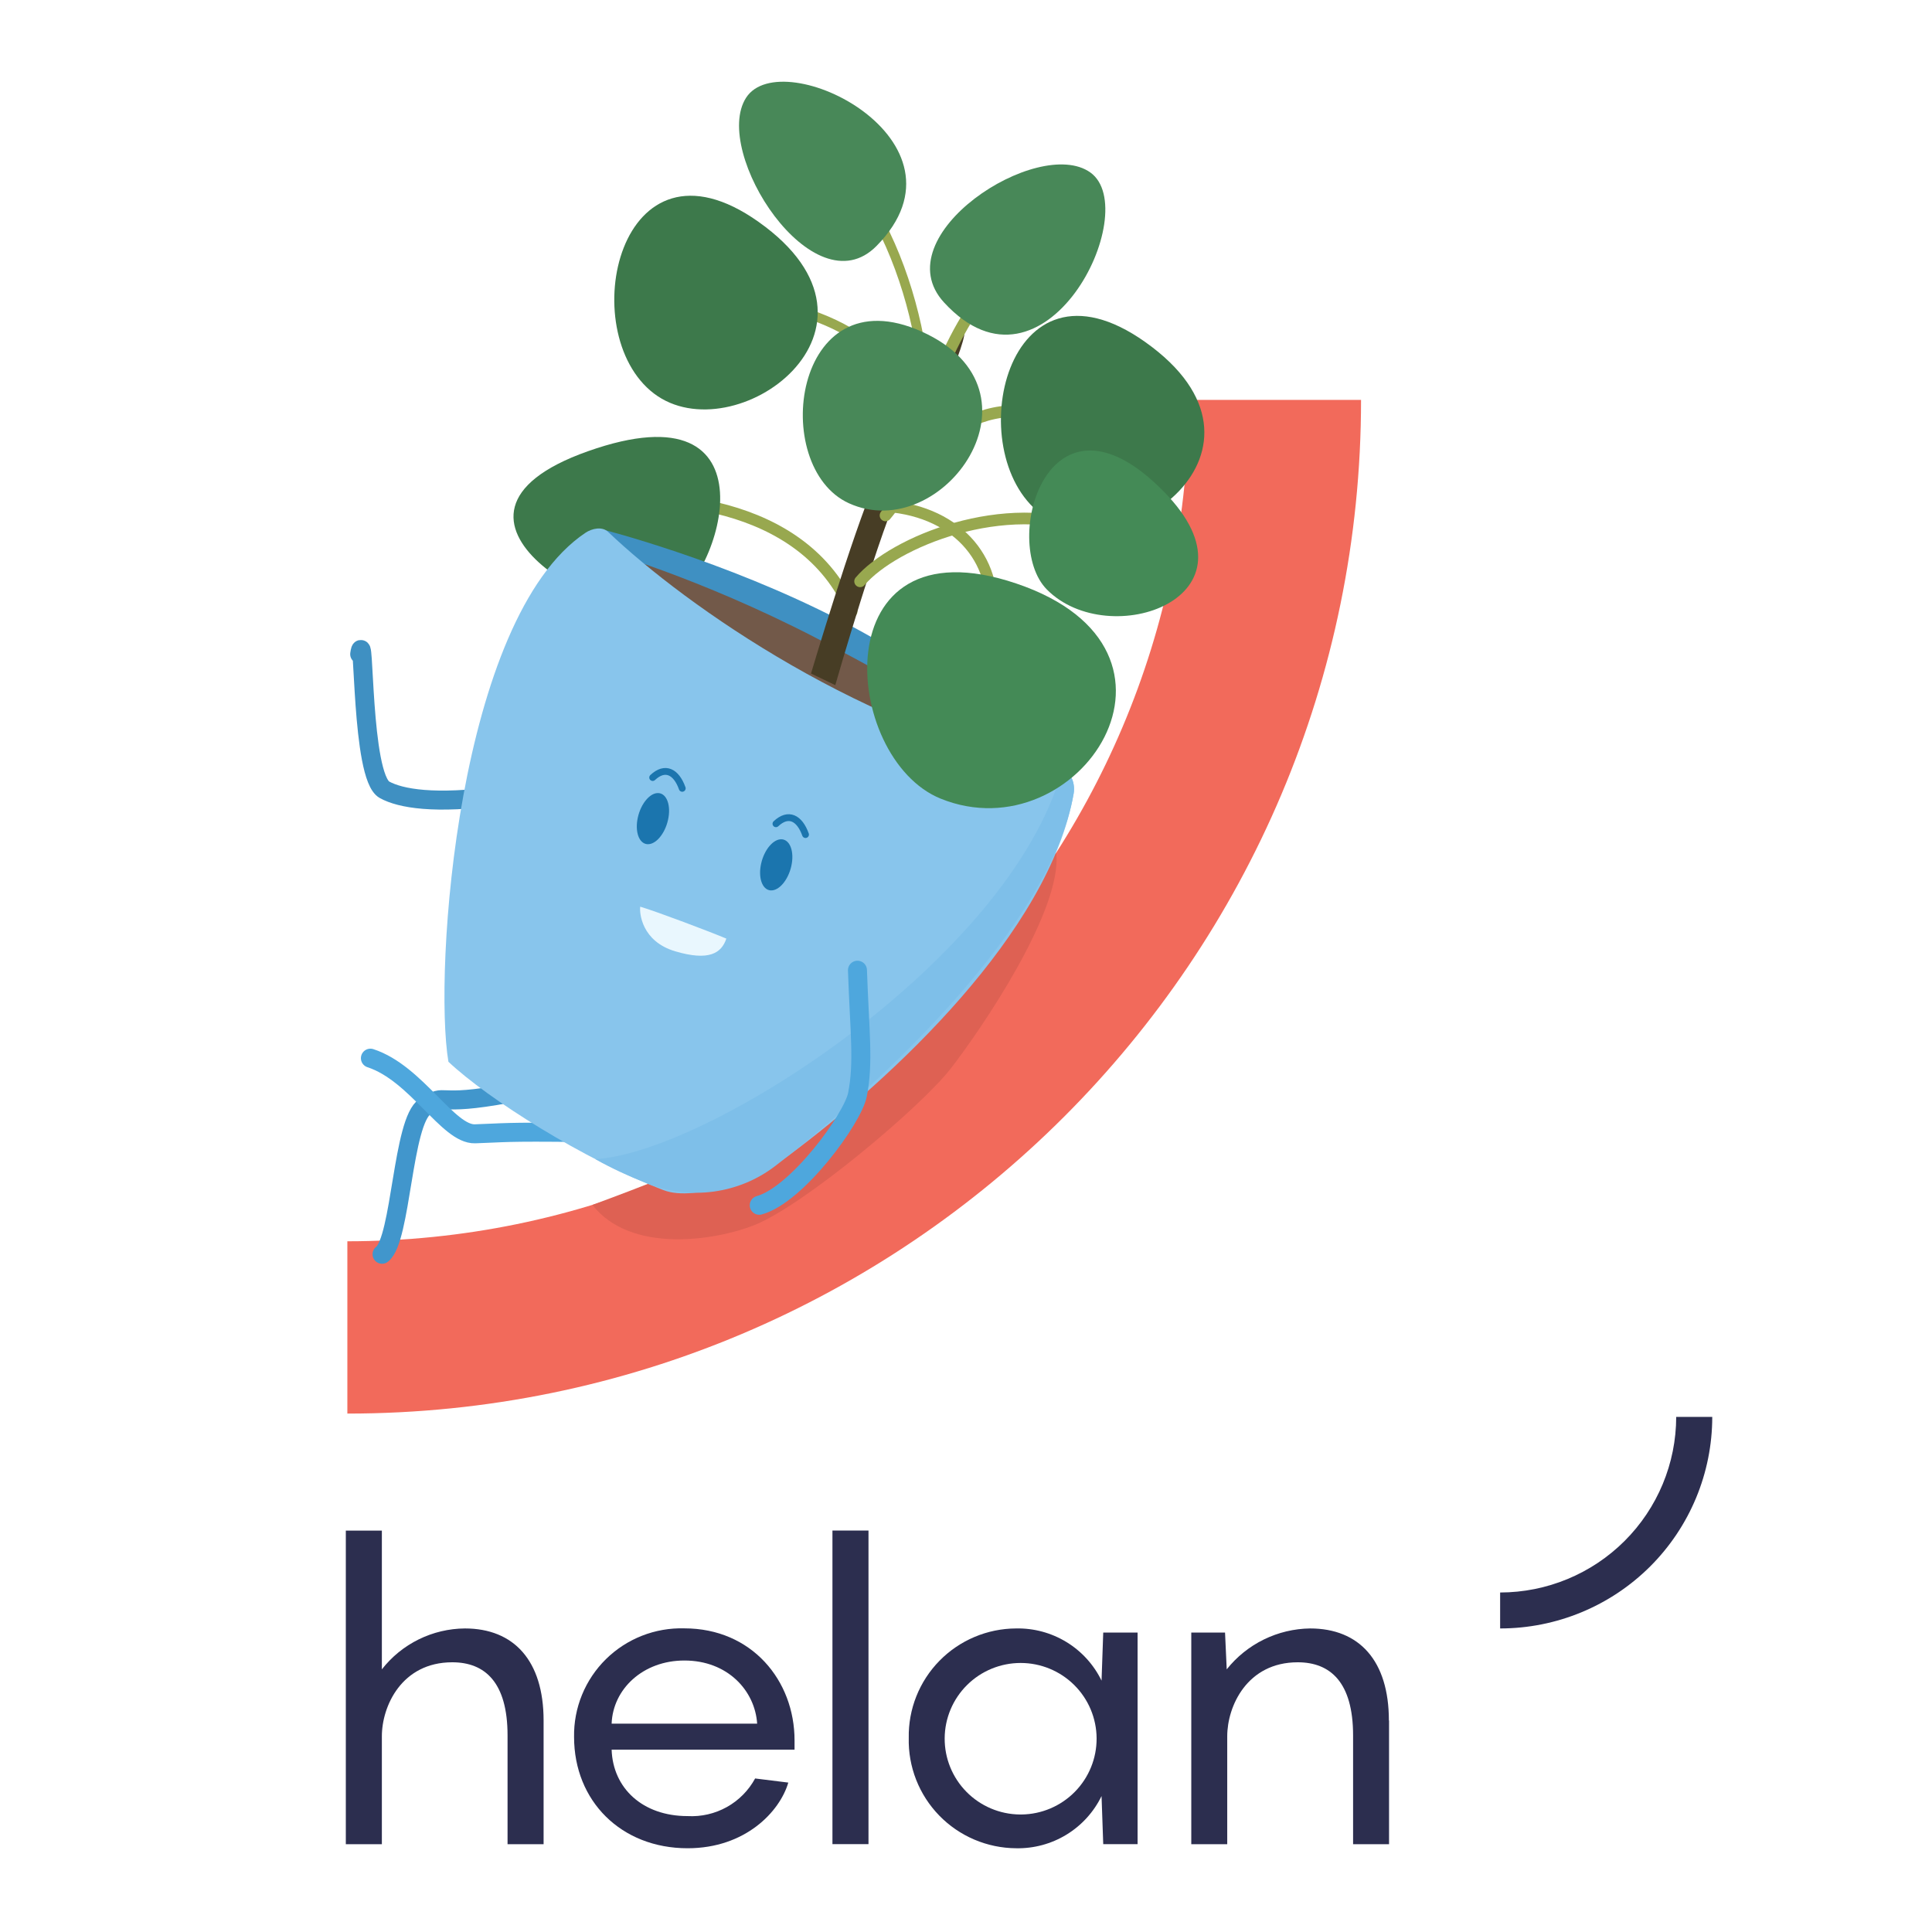 <svg width="1655" height="1655" viewBox="0 0 1655 1655" fill="none" xmlns="http://www.w3.org/2000/svg">
<path d="M1018.31 342.543C1018.31 739.979 694.979 1063.3 297.557 1063.31V1210.91C777.136 1210.91 1165.91 822.136 1165.91 342.557H1018.31V342.543Z" fill="#F26A5B"/>
<path d="M436.35 936.445C370.512 948.922 383.721 935.326 364.183 947.816C344.646 960.307 343.762 1061.84 327.278 1074.42" stroke="#4196CC" stroke-width="16.28" stroke-linecap="round" stroke-linejoin="round"/>
<path d="M497.919 970.173C430.906 969.302 431.404 970.491 406.906 971.25C383.735 971.969 356.819 919.326 317.302 906.462" stroke="#4EA7DD" stroke-width="16.28" stroke-linecap="round" stroke-linejoin="round"/>
<path fill-rule="evenodd" clip-rule="evenodd" d="M507.481 1032.13C540.31 1074.37 613.085 1062.47 645.68 1049.68C688.416 1032.9 788.936 948.135 814.304 915.512C839.672 882.89 910.278 779.925 904.806 730.418C834.132 812.685 750.759 872.113 712.361 905.412C650.378 959.174 697.066 962.38 507.467 1032.14L507.481 1032.13Z" fill="#DE6153"/>
<path d="M729.632 523.852C687.905 426.828 563.385 421.674 496.565 429.84" stroke="#98A84F" stroke-width="9.75" stroke-linecap="round" stroke-linejoin="round"/>
<path d="M572.615 517.759C527.64 540.681 344.673 442.828 503.557 386.565C667.69 328.436 618.253 494.504 572.615 517.759Z" fill="#3D794B"/>
<path fill-rule="evenodd" clip-rule="evenodd" d="M515.785 453.467C515.785 453.467 619.441 479.485 720.071 531.465C820.715 583.459 914.824 662.147 914.824 662.147C914.824 662.147 848.06 688.055 686.15 607.141C524.241 526.242 515.785 453.467 515.785 453.467Z" fill="#3F90C2"/>
<path fill-rule="evenodd" clip-rule="evenodd" d="M514.472 471.015C514.472 471.015 598.08 494.325 698.696 546.305C799.34 598.299 910.278 667.412 910.278 667.412C910.278 667.412 838.47 705.934 676.561 625.035C514.652 544.135 514.458 471.015 514.458 471.015H514.472Z" fill="#725949"/>
<path d="M428.447 681.602C372.239 689.298 343.043 684.048 329.406 676.573C309.067 665.422 312.3 531.797 308.127 560.357" stroke="#3F90C2" stroke-width="16.28" stroke-linecap="round" stroke-linejoin="round"/>
<path d="M501.512 456.396C392.039 529.641 371.203 832.526 384.122 909.529C417.753 941.253 500.103 993.427 568.497 1019.54C596.298 1030.15 651.759 1007.51 675.663 989.779C763.734 924.41 899.238 798.578 919.729 679.667C921.111 671.64 917.905 661.208 909.781 659.66C742.51 627.853 587.786 519.361 520.925 455.637C515.868 450.814 507.246 452.569 501.526 456.396" fill="#88C5EC"/>
<path d="M919.729 679.667C921.111 671.64 917.905 661.208 909.781 659.66C864.999 821.362 607.448 987.154 510.051 992.957C523.412 1000.68 539.247 1007.8 554.597 1013.85C591.337 1028.31 632.927 1022.77 664.236 998.705C754.131 929.578 900.205 793.037 919.743 679.667H919.729Z" fill="#7EBFE9"/>
<path d="M651.994 739.828C649.314 751.918 652.947 762.17 660.077 762.737C667.221 763.29 675.193 753.935 677.874 741.845C680.554 729.769 676.92 719.531 669.791 718.964C662.647 718.412 654.675 727.752 651.994 739.828Z" fill="#1B75AE"/>
<path d="M664.706 705.658C675.304 695.696 684.893 700.532 690.033 714.915" stroke="#1B75AE" stroke-width="5.84" stroke-linecap="round" stroke-linejoin="round"/>
<path d="M546.39 700.242C543.709 712.332 547.343 722.584 554.473 723.151C561.616 723.703 569.589 714.349 572.269 702.259C574.95 690.183 571.316 679.944 564.186 679.378C557.043 678.825 549.07 688.166 546.39 700.242Z" fill="#1B75AE"/>
<path d="M559.101 666.058C569.699 656.096 579.288 660.932 584.428 675.316" stroke="#1B75AE" stroke-width="5.84" stroke-linecap="round" stroke-linejoin="round"/>
<path d="M548.448 776.678C563.371 781.141 608.373 798.205 622.204 804.022C618.004 816.637 607.171 823.435 578.404 814.91C549.651 806.398 547.661 782.053 548.435 776.678H548.448Z" fill="#E9F7FE"/>
<path d="M650.391 1032.47C682.737 1023.59 730.475 958.276 734.524 937.716C739.968 910.026 736.375 884.617 734.524 831.117" stroke="#4EA7DD" stroke-width="16.28" stroke-linecap="round" stroke-linejoin="round"/>
<path d="M694.731 576.95C694.731 576.95 729.937 458.413 749.861 412.154C777.799 347.282 820.301 280.407 825.634 283.544C830.968 286.694 794.725 369.68 774.359 411.117C753.992 452.555 715.525 586.926 715.525 586.926L694.731 576.95Z" fill="#473D25"/>
<path d="M736.79 497.972C765.225 464.355 861.157 425.032 936.033 454.518" stroke="#98A84F" stroke-width="9.99" stroke-linecap="round" stroke-linejoin="round"/>
<path d="M758.565 441.529C787.001 407.912 808.901 340.692 892.108 353.666" stroke="#98A84F" stroke-width="9.99" stroke-linecap="round" stroke-linejoin="round"/>
<path d="M788.894 361.666C805.475 320.878 825.882 238.956 914.962 188.455" stroke="#98A84F" stroke-width="9.99" stroke-linecap="round" stroke-linejoin="round"/>
<path d="M792.804 353.459C795.913 267.447 744.762 113.732 652.215 107.542" stroke="#98A84F" stroke-width="8.14" stroke-linecap="round" stroke-linejoin="round"/>
<path d="M779.678 376.368C782.787 290.356 696.057 258.964 603.51 252.773" stroke="#98A84F" stroke-width="8.14" stroke-linecap="round" stroke-linejoin="round"/>
<path d="M759.629 433.64C822.4 438.476 857.537 483.354 847.962 535.085" stroke="#98A84F" stroke-width="9.75" stroke-linecap="round" stroke-linejoin="round"/>
<path d="M891.445 440.051C822.4 387.601 861.489 208.365 980.924 292.912C1110.11 384.368 959.991 492.128 891.445 440.051Z" fill="#3D794B"/>
<path d="M639.13 83.707C669.763 36.162 839.52 120.53 750.924 210.631C696.886 265.596 609.257 130.091 639.13 83.707Z" fill="#488858"/>
<path d="M934.057 147.777C979.777 180.579 894.857 352.699 808.735 259.143C756.202 202.078 889.469 115.791 934.057 147.777Z" fill="#488858"/>
<path d="M896.681 504.881C856.916 464.397 897.897 319.953 997.16 421.315C1085.62 511.652 949.96 559.113 896.681 504.881Z" fill="#448A56"/>
<path d="M560.234 337.127C491.19 284.677 530.279 105.441 649.714 189.988C778.904 281.444 628.781 389.204 560.234 337.127Z" fill="#3D794B"/>
<path d="M727.256 431.125C658.654 399.981 679.214 234.438 789.599 284.069C902.305 334.75 807.575 467.588 727.256 431.125Z" fill="#488858"/>
<path d="M805.917 684.185C720.251 649.629 704.319 443.767 870.47 499.809C1040.31 557.081 923.86 731.771 805.917 684.185Z" fill="#448A56"/>
<path d="M465.658 1473.79V1579.8H434.783V1486.62C434.783 1441.12 415.405 1423.96 387.421 1423.96C344.037 1423.96 327.117 1461.6 327.117 1487.35V1579.8H296.241V1311.17H327.117V1430.01C335.555 1419.19 346.339 1410.42 358.662 1404.35C370.984 1398.28 384.525 1395.07 398.268 1394.97C440.134 1394.97 465.658 1422.51 465.658 1473.79Z" fill="#2C2E4F"/>
<path d="M680.629 1498.81H523.938C525.023 1531.77 550.403 1555.71 589.015 1555.71C600.729 1556.36 612.386 1553.67 622.628 1547.96C632.87 1542.26 641.274 1533.76 646.861 1523.48L675.278 1527.01C668.048 1551.75 638.618 1583.26 589.015 1583.26C532.037 1583.26 491.761 1542.73 491.761 1487.92C491.561 1475.55 493.876 1463.27 498.565 1451.82C503.255 1440.37 510.222 1429.98 519.048 1421.28C527.873 1412.59 538.372 1405.77 549.913 1401.23C561.454 1396.7 573.796 1394.54 586.195 1394.89C644.042 1394.89 680.629 1439.61 680.629 1490.81V1498.81ZM523.938 1476.53H648.597C646.717 1448.19 623.289 1422.44 586.268 1422.44C550.765 1422.44 525.023 1446.89 523.938 1476.53Z" fill="#2C2E4F"/>
<path d="M743.971 1311.1H713.095V1579.73H743.971V1311.1Z" fill="#2C2E4F"/>
<path d="M870.365 1394.97C885.584 1394.65 900.575 1398.69 913.559 1406.62C926.542 1414.54 936.973 1426.02 943.612 1439.68L945.058 1398.5H974.488V1579.73H945.058L943.612 1538.55C936.973 1552.21 926.542 1563.69 913.559 1571.61C900.575 1579.54 885.584 1583.58 870.365 1583.26C858.074 1583.18 845.923 1580.65 834.621 1575.84C823.319 1571.02 813.092 1564.01 804.537 1555.21C795.982 1546.41 789.27 1535.99 784.793 1524.58C780.316 1513.16 778.164 1500.97 778.462 1488.72C778.241 1476.52 780.452 1464.4 784.967 1453.07C789.481 1441.73 796.209 1431.4 804.759 1422.68C813.309 1413.96 823.512 1407.01 834.774 1402.26C846.036 1397.5 858.134 1395.02 870.365 1394.97ZM875.065 1554.34C892.257 1554.14 908.672 1547.16 920.723 1534.93C932.774 1522.7 939.481 1506.21 939.381 1489.06C939.281 1471.92 932.381 1455.5 920.187 1443.41C907.994 1431.32 891.499 1424.54 874.305 1424.54C857.112 1424.54 840.617 1431.32 828.423 1443.41C816.23 1455.5 809.33 1471.92 809.23 1489.06C809.129 1506.21 815.837 1522.7 827.888 1534.93C839.939 1547.16 856.354 1554.14 873.546 1554.34H875.065Z" fill="#2C2E4F"/>
<path d="M1189.89 1473.79V1579.8H1159.09V1486.63C1159.09 1441.12 1139.64 1423.96 1111.66 1423.96C1068.27 1423.96 1051.28 1461.6 1051.28 1487.35V1579.8H1020.48V1398.5H1049.4L1050.84 1430.01C1059.39 1419.25 1070.24 1410.51 1082.6 1404.45C1094.96 1398.39 1108.51 1395.15 1122.28 1394.97C1164.3 1394.97 1189.75 1422.51 1189.75 1473.79" fill="#2C2E4F"/>
<path d="M1435.88 1213.74C1435.83 1253.62 1419.92 1291.85 1391.64 1320.05C1363.37 1348.25 1325.04 1364.12 1285.05 1364.17V1394.97C1333.24 1394.97 1379.46 1375.87 1413.54 1341.89C1447.61 1307.9 1466.76 1261.8 1466.76 1213.74H1435.88Z" fill="#2C2E4F"/>
</svg>
